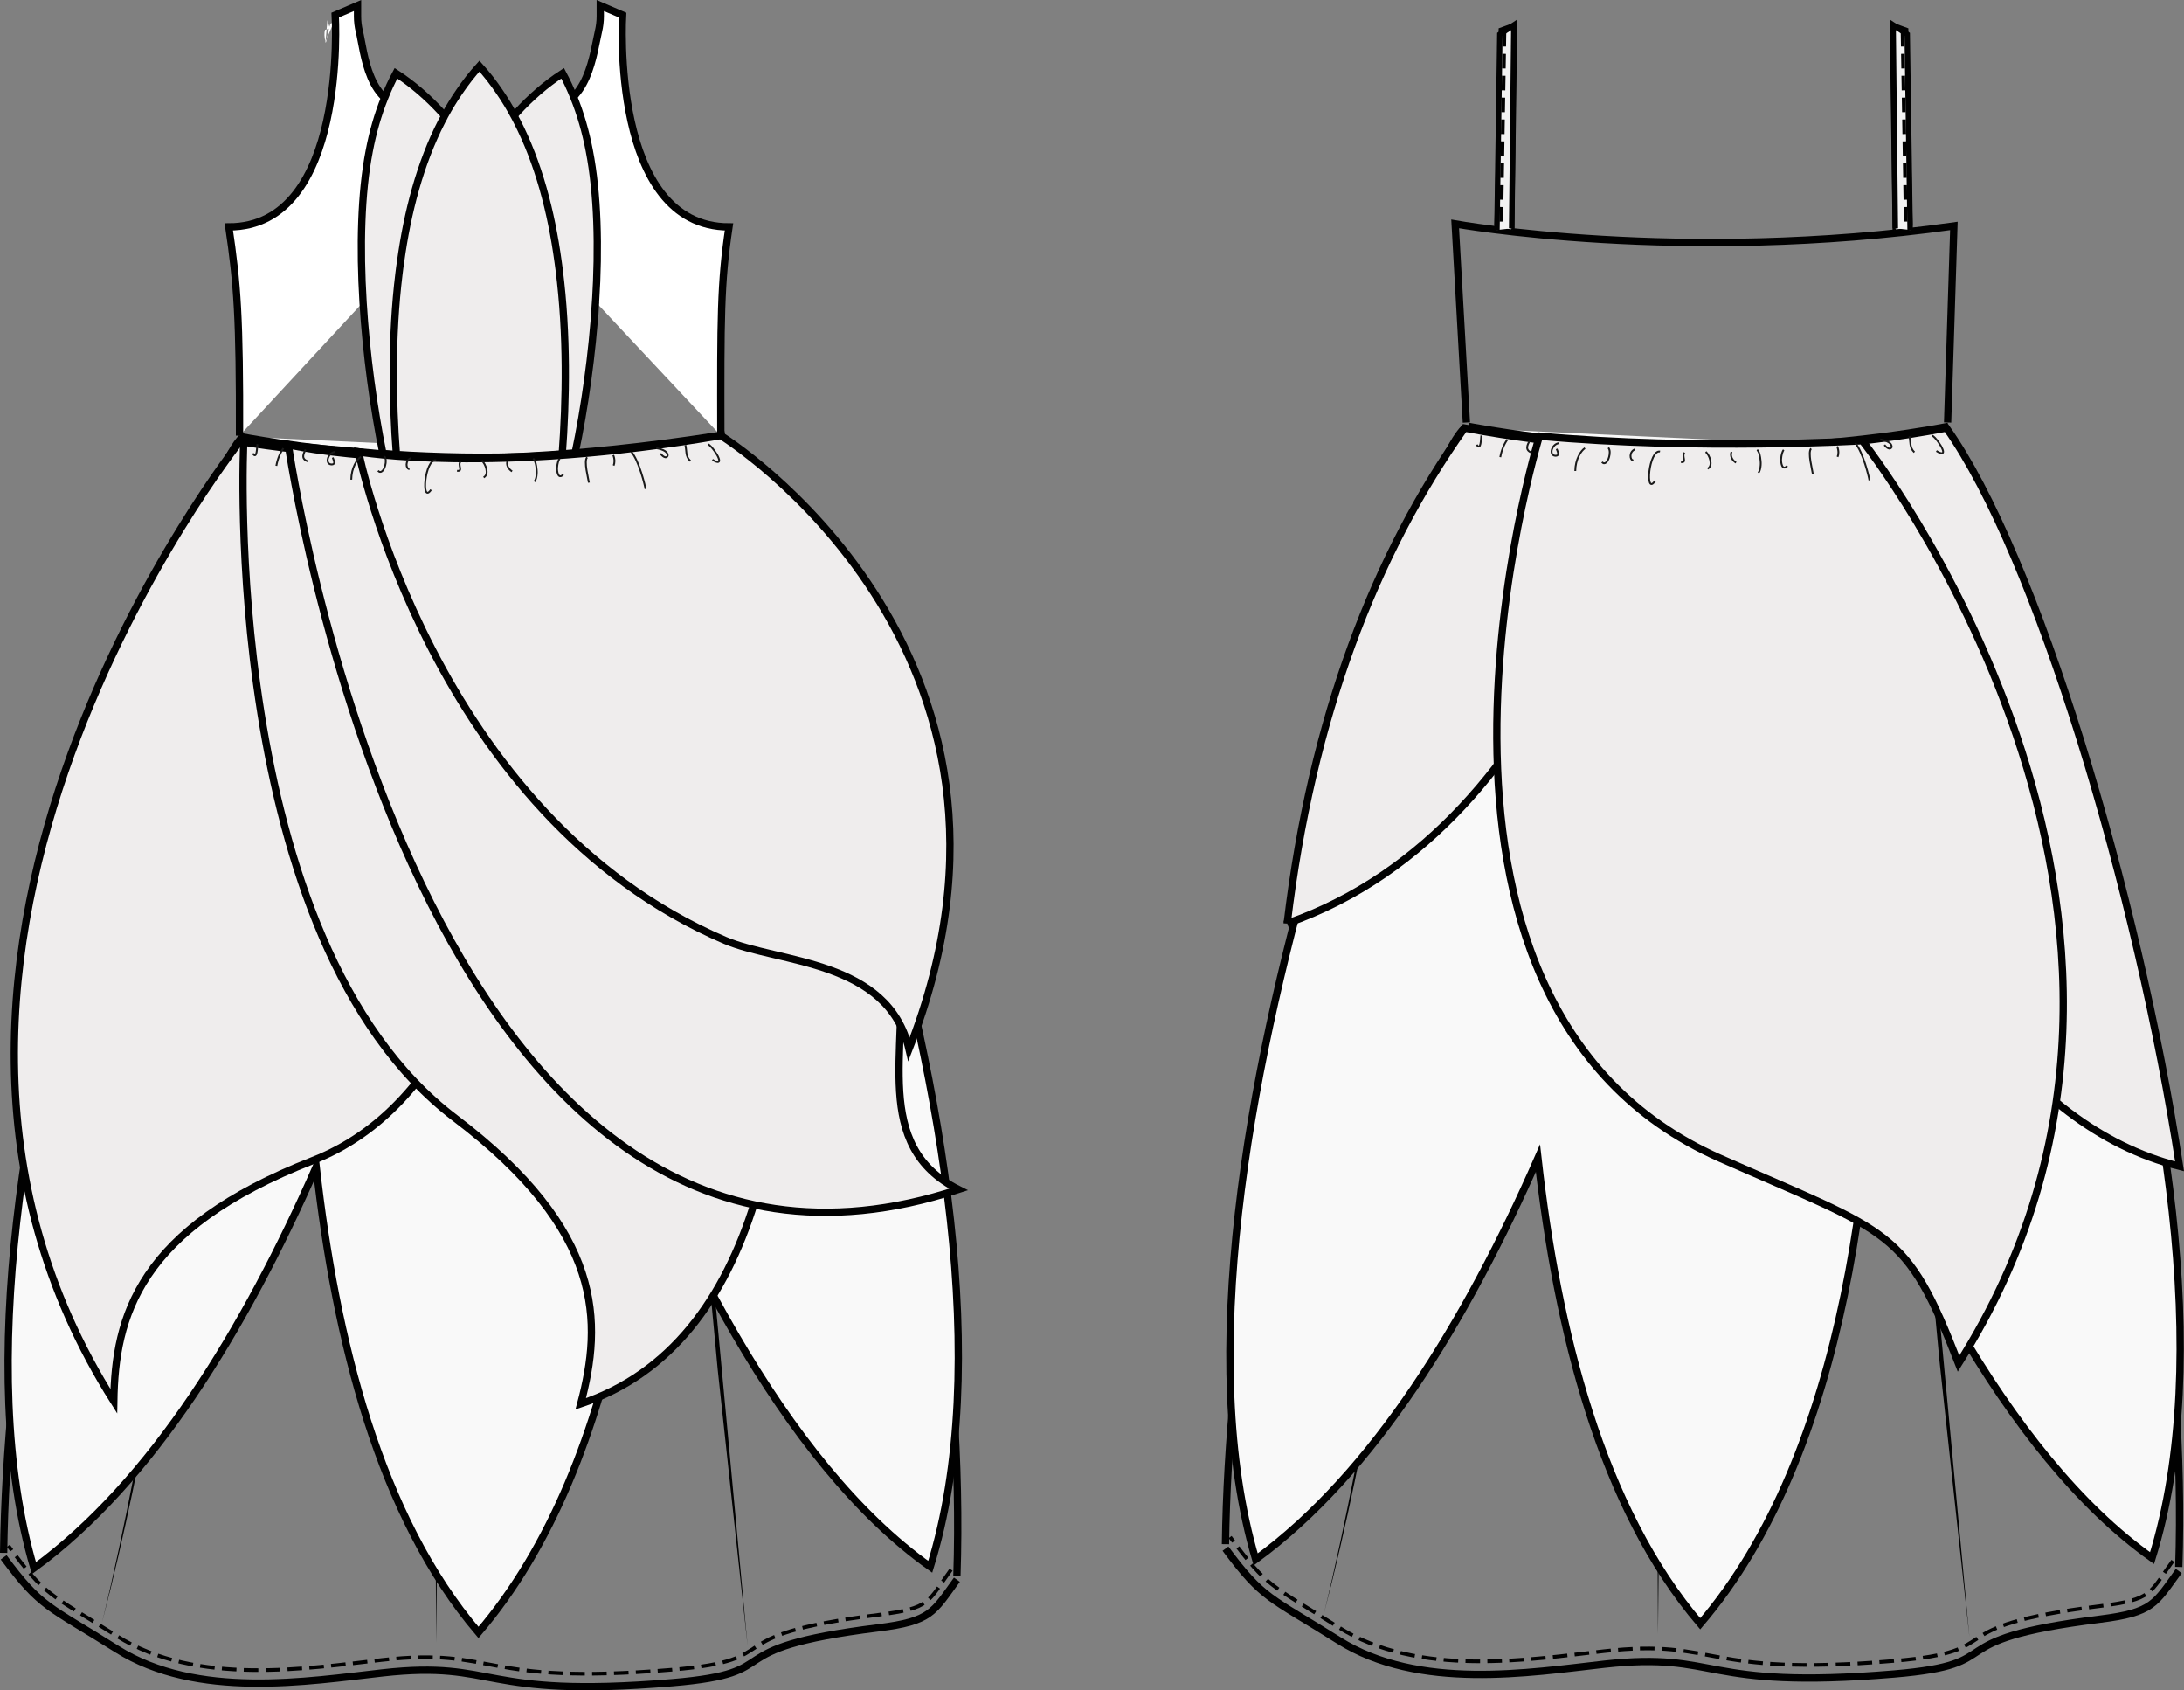 <?xml version="1.0" encoding="UTF-8"?>
<svg xmlns="http://www.w3.org/2000/svg" id="Layer_2" data-name="Layer 2" width="299.44" height="231.69" viewBox="0 0 299.44 231.69">
  <rect x="0" y="0" width="299.44" height="231.69" fill="#808080" stroke="none"/>
  <defs>
    <style>
      .cls-1, .cls-2, .cls-3, .cls-4, .cls-5, .cls-6, .cls-7, .cls-8, .cls-9 {
        fill: none;
      }

      .cls-1, .cls-10, .cls-11, .cls-12, .cls-13, .cls-7, .cls-8, .cls-9, .cls-14 {
        stroke: #010101;
      }

      .cls-1, .cls-3, .cls-12 {
        stroke-width: .5px;
      }

      .cls-1, .cls-3, .cls-8 {
        stroke-dasharray: 2 1;
      }

      .cls-2, .cls-3 {
        stroke: #000;
      }

      .cls-10 {
        fill: #efeded;
      }

      .cls-15, .cls-13 {
        fill: #fff;
      }

      .cls-4 {
        stroke: #020202;
        stroke-width: .18px;
      }

      .cls-11, .cls-12 {
        fill: #f2f2f2;
      }

      .cls-11, .cls-9 {
        stroke-width: .75px;
      }

      .cls-6 {
        stroke: #1a1a1a;
      }

      .cls-6, .cls-8 {
        stroke-width: .25px;
      }

      .cls-9 {
        stroke-linejoin: round;
      }

      .cls-14 {
        fill: #f9f9f9;
      }
    </style>
  </defs>
  <g id="Isolation_Mode" data-name="Isolation Mode">
    <g>
      <g>
        <g>
          <path class="cls-7" d="M.5,212.85c.65-55.06,24.89-145.68,32.78-152.99"></path>
          <path class="cls-7" d="M131.2,215.97c2.05-60.45-24.48-148.95-32.37-156.26"></path>
        </g>
        <g>
          <g>
            <path class="cls-2" d="M131.2,216.53c-3.26,4.46-3.48,5.69-10.8,6.6-23.32,2.9-11.66,6.12-28.25,7.51-26.68,2.23-23.78-3.12-39.73-1.34-10.19,1.14-25.41,3.66-36.4-3.27-9.43-5.94-10.35-5.59-15.52-12.57"></path>
            <path class="cls-3" d="M130.4,215.15c-3.26,4.46-2.68,5.29-10,6.2-23.32,2.9-11.66,6.12-28.25,7.51-26.68,2.23-23.78-3.12-39.73-1.34-10.19,1.14-25.41,3.66-36.4-3.27-9.43-5.94-9.7-5.39-14.87-12.37"></path>
          </g>
          <g>
            <polygon points="89.7 88.63 102.5 225.58 98.4 187.71 92.89 128.83 89.7 88.63"></polygon>
            <path d="M62.01,84.52c-.57,11.7-.76,23.43-.98,35.15l-.51,35.17-.72,70.35-.19-38.97c.2-20.16.42-40.33.75-60.49l.68-20.61c.26-6.87.51-13.74.97-20.59Z"></path>
            <path d="M38.36,75.66l-.46,2.25-.36,2.29c-.25,1.53-.46,3.06-.68,4.6l-1.27,9.22-2.48,18.44c-1.67,12.29-3.4,24.58-5.26,36.85-1.84,12.27-3.85,24.52-6.08,36.72-2.24,12.2-4.66,24.39-7.79,36.41,3.25-13.37,5.73-26.89,7.96-40.45,3.71-21,6.84-42.11,9.74-63.24l3.21-21.58,1.61-10.79c.28-1.8.54-3.6.85-5.39l.46-2.69c.16-.89.37-1.76.55-2.64Z"></path>
          </g>
        </g>
      </g>
      <path class="cls-14" d="M98.92,60.1s45.8,99.4,28.62,154.66c-40.18-28.52-62.18-124.34-66.92-148.53"></path>
      <path class="cls-14" d="M83.81,62.22s21.83,114.69-18.21,161.54c-13.58-15.9-19.59-40.17-22.25-63.82-9.78,22.27-22.55,43.22-38.7,55C-11.58,159.98,33.28,59.86,33.28,59.86"></path>
      <g>
        <g>
          <g>
            <path class="cls-15" d="M44.62,5.75c-.16-.68-.18-1.24-.05-1.66l.66-.19-.34-1.12-.26,2.97Z"></path>
            <path class="cls-15" d="M45.67,3.28l-.08.04c-.48-.98-.81,3.16-.98,2.43l1.06-2.47Z"></path>
            <path class="cls-13" d="M32.84,59.71c.04-16.16-.31-20.84-1.47-28.61,16.35,0,14.59-29.03,14.59-29.03l3.06-1.31v1.47c0,.7.08,1.4.25,2.08.66,2.73,1.18,10.51,7.26,10.51,7.45,0,9.13,9.48,9.13,9.48"></path>
            <path class="cls-13" d="M65.66,24.3s1.68-9.48,9.13-9.48c5.86,0,6.6-7.77,7.26-10.51.16-.68.25-1.38.25-2.08V.76l3.06,1.31s-1.77,29.03,14.59,29.03c-1.16,7.77-1.15,12.45-1.12,28.61"></path>
          </g>
          <g>
            <path class="cls-10" d="M75.29,62.43c-2.94.15-6.05.24-9.25.24-3.45,0-6.77-.11-9.9-.27-.61-.04-1.2-.08-1.79-.11-.63-.04-1.24-.09-1.85-.13-1.28-6.31-2.28-13.59-2.72-20.72h0c-.46-7.56-.29-14.92.85-20.77.48-2.52,1.17-4.96,2.11-7.28.45-1.15.97-2.27,1.55-3.35,2.31,1.5,4.4,3.33,6.31,5.42.13.14.25.28.36.42.32.35.62.7.91,1.06.01.01.02.02.02.03.81,1,1.58,2.05,2.29,3.13.54.83,1.06,1.67,1.54,2.54.09.14.17.28.24.43.6,1.08,1.16,2.19,1.67,3.34h.01c5.36,11.68,6.91,25.84,7.65,36.02Z"></path>
            <path class="cls-10" d="M81.66,41.38c-.46,7.2-1.5,14.53-2.83,20.84-.57.04-1.16.07-1.75.11-.59.03-1.18.07-1.79.1-2.94.15-6.05.24-9.25.24-3.45,0-6.77-.11-9.9-.27.75-10.23,2.31-24.48,7.74-36.17,0-.01.01-.01.01-.02.46-1.03.96-2.04,1.51-3.01.09-.19.2-.38.32-.56.32-.6.67-1.18,1.05-1.76-.01-.01-.01-.03.02-.04.92-1.5,1.95-2.92,3.08-4.26.18-.24.39-.48.61-.71.1-.14.23-.27.35-.41,1.91-2.09,4-3.92,6.31-5.42.56,1.04,1.06,2.12,1.5,3.22.96,2.36,1.67,4.84,2.16,7.41,1.15,5.9,1.32,13.23.86,20.71Z"></path>
            <path class="cls-10" d="M77.08,62.33c-.59.03-1.18.07-1.79.1-2.94.15-6.05.24-9.25.24-3.45,0-6.77-.11-9.9-.27-.61-.04-1.2-.08-1.79-.11-.55-7.33-.71-16.11.35-24.76.06-.55.14-1.09.22-1.64.94-6.84,2.69-13.52,5.64-19.25.09-.18.18-.35.28-.52.03-.08.08-.17.12-.24.62-1.15,1.29-2.25,2.02-3.31.84-1.24,1.75-2.41,2.75-3.51,1,1.1,1.92,2.29,2.76,3.53.72,1.05,1.39,2.15,1.99,3.28.04.06.07.12.1.18.09.17.18.34.27.51,2.97,5.74,4.73,12.45,5.67,19.33h0c.06.38.1.74.15,1.11v.02c1.12,8.81.97,17.8.41,25.31Z"></path>
          </g>
        </g>
        <path class="cls-9" d="M99.41,59.7s-8.56,1.68-20.58,2.52c-.57.04-1.16.07-1.75.11-.59.03-1.18.07-1.79.1-2.94.15-6.05.24-9.25.24-3.45,0-6.77-.11-9.9-.27-.61-.04-1.2-.08-1.79-.11-.63-.04-1.24-.09-1.85-.13-11.54-.85-19.6-2.46-19.6-2.46"></path>
      </g>
      <path class="cls-10" d="M72.53,64s8.17,80.32-29.65,95.08c-23.98,9.36-27.09,21.43-27.28,32.98C-23.13,130.95,32.94,60.47,32.94,60.47c0,0,16.22,1.48,39.59,3.53Z"></path>
      <path class="cls-10" d="M98.51,60.1s30.61,115.85-18.89,132.32c2.97-11.16,3.28-23.62-17.23-39.17-32.35-24.53-28.97-92.65-28.97-92.65,0,0,31.73,5.64,65.09-.5Z"></path>
      <path class="cls-10" d="M98.22,59.75s28.97,41.87,25.06,71.89c1.34,12.17-3.87,25.37,8.14,31.4C57.49,187.43,39.53,60.95,39.53,60.95c0,0,19.26,4.91,58.69-1.2Z"></path>
      <path class="cls-10" d="M98.84,59.71s47.32,29.29,25.79,84.1c-2.83-12.28-17.91-11.79-25.21-14.91-40.17-17.17-50.26-66.96-50.26-66.96,0,0,18.31,3.18,49.68-2.24Z"></path>
      <g>
        <path class="cls-5" d="M99.28,61.59c-5.35.96-10.89,1.45-16.37,1.95-5.49.45-11,.91-16.47.93-5.48-.08-11-.46-16.5-.85-5.48-.43-11.03-.82-16.42-1.59l.46-2.67c2.46.38,5.27.64,7.97.89,2.72.25,5.46.47,8.19.67,5.45.38,11,.76,16.32.84,2.6.02,5.32-.13,8.04-.3,2.72-.17,5.45-.38,8.17-.62,2.73-.24,5.45-.5,8.16-.8,2.68-.31,5.46-.64,7.9-1.1l.54,2.65Z"></path>
        <path class="cls-6" d="M89.98,61.42c.93.17,1.64.51,1.56,1.07-.21.41-.69.07-.98-.32"></path>
        <path class="cls-6" d="M56.36,62.78c-.84.3-.73,1.52-.22,1.51"></path>
        <path class="cls-6" d="M38.86,61.44c-.44.59-.81,1.47-.97,2.41"></path>
        <path class="cls-6" d="M69.6,63.12c-.26.59.14,1.21.61,1.49"></path>
        <path class="cls-6" d="M41.9,61.63c-.26.47-.7,1.27.29,1.59"></path>
        <path class="cls-6" d="M52.7,62.55c.25.29.23.81.11,1.26-.17.65-.6,1.16-.98.71"></path>
        <path class="cls-6" d="M59.79,63.09c-1.55-.29-2.1,6.13-.69,4.04"></path>
        <path class="cls-6" d="M63.16,63.25c-.48.43.41,1.4-.5,1.28"></path>
        <path class="cls-6" d="M66.06,63.13c.25.21.52.68.62,1.15.1.47.06.95-.37,1.16"></path>
        <path class="cls-6" d="M76.74,62.86c-.18.18-.32.66-.36,1.25-.03.39.1,1.7.85.94"></path>
        <path class="cls-6" d="M86.55,61.92c1.06,1.18,1.93,4.8,1.95,5.11"></path>
        <path class="cls-6" d="M93.97,61.01c.1.4.09.77.15,1.13.06.35.17.7.53,1.05"></path>
        <path class="cls-6" d="M97.05,60.89c.25.07.59.47.91.91.25.35.48.72.58,1.02.18.49.03.75-.86.19"></path>
        <path class="cls-6" d="M80.5,62.68c-.49.5.17,2.94.24,3.48"></path>
        <path class="cls-6" d="M73.1,62.86c.21.16.34.55.42,1.02.05.34.1.72.07,1.07-.03.45-.13.85-.31,1.07"></path>
        <path class="cls-6" d="M45.89,61.94c-.46.07-.78.44-.91.81-.15.44-.03.89.47.91.56.01.37-.43.17-.95"></path>
        <path class="cls-6" d="M35.29,60.88c-.06.45-.05,2.16-.63,1.27"></path>
        <path class="cls-6" d="M49.49,62.61c-.55.34-1.32,1.52-1.33,3.14"></path>
        <path class="cls-6" d="M84.08,62.37c.24.62.19,1.12.05,1.44"></path>
      </g>
      <g>
        <g>
          <path class="cls-7" d="M168.02,211.66c.65-55.06,24.89-145.68,32.78-152.99"></path>
          <path class="cls-7" d="M298.72,214.78c2.05-60.45-24.48-148.95-32.37-156.26"></path>
        </g>
        <g>
          <g>
            <path class="cls-2" d="M298.72,215.34c-3.26,4.46-3.48,5.69-10.8,6.6-23.32,2.9-11.66,6.12-28.25,7.51-26.68,2.23-23.78-3.12-39.73-1.34-10.19,1.14-25.41,3.66-36.4-3.27-9.43-5.94-10.35-5.59-15.52-12.57"></path>
            <path class="cls-3" d="M297.91,213.95c-3.26,4.46-2.68,5.29-10,6.2-23.32,2.9-11.66,6.12-28.25,7.51-26.68,2.23-23.78-3.12-39.73-1.34-10.19,1.14-25.41,3.66-36.4-3.27-9.43-5.94-9.7-5.39-14.87-12.37"></path>
          </g>
          <g>
            <polygon points="257.21 87.44 270.02 224.39 265.91 186.51 260.41 127.63 257.21 87.44"></polygon>
            <path d="M229.53,83.32c-.57,11.7-.76,23.43-.98,35.15l-.51,35.17-.72,70.35-.19-38.97c.2-20.16.42-40.33.75-60.49l.68-20.61c.26-6.87.51-13.74.97-20.59Z"></path>
            <path d="M205.88,74.47l-.46,2.25-.36,2.29c-.25,1.53-.46,3.06-.68,4.6l-1.27,9.22-2.48,18.44c-1.67,12.29-3.4,24.58-5.26,36.85-1.84,12.27-3.85,24.52-6.08,36.72-2.24,12.2-4.66,24.39-7.79,36.41,3.25-13.37,5.73-26.89,7.96-40.45,3.71-21,6.84-42.11,9.74-63.24l3.21-21.58,1.61-10.79c.28-1.8.54-3.6.85-5.39l.46-2.69c.16-.89.37-1.76.55-2.64Z"></path>
          </g>
        </g>
      </g>
      <path class="cls-14" d="M266.44,58.91s45.8,99.4,28.62,154.66c-40.18-28.52-62.18-124.34-66.92-148.53"></path>
      <path class="cls-14" d="M251.32,61.03s21.83,114.69-18.21,161.54c-13.58-15.9-19.59-40.17-22.25-63.82-9.78,22.27-22.55,43.22-38.7,55-16.22-54.96,28.63-155.08,28.63-155.08"></path>
      <g>
        <path class="cls-5" d="M266.79,60.39c-5.35.96-10.89,1.45-16.37,1.95-5.49.45-11,.91-16.47.93-5.48-.08-11-.46-16.5-.85-5.48-.43-11.03-.82-16.42-1.59l.46-2.67c2.46.38,5.27.64,7.97.89,2.72.25,5.46.47,8.19.67,5.45.38,11,.76,16.32.84,2.6.02,5.32-.13,8.04-.3,2.72-.17,5.45-.38,8.17-.62,2.73-.24,5.45-.5,8.16-.8,2.68-.31,5.46-.64,7.9-1.1l.54,2.65Z"></path>
        <path class="cls-6" d="M257.5,60.23c.93.17,1.64.51,1.56,1.07-.21.41-.69.07-.98-.32"></path>
        <path class="cls-6" d="M223.88,61.59c-.84.3-.73,1.52-.22,1.51"></path>
        <path class="cls-6" d="M206.37,60.25c-.44.59-.81,1.47-.97,2.41"></path>
        <path class="cls-6" d="M237.11,61.92c-.26.59.14,1.21.61,1.49"></path>
        <path class="cls-6" d="M209.41,60.44c-.26.47-.7,1.27.29,1.59"></path>
        <path class="cls-6" d="M220.21,61.36c.25.29.23.81.11,1.26-.17.65-.6,1.16-.98.71"></path>
        <path class="cls-6" d="M227.31,61.89c-1.55-.29-2.1,6.13-.69,4.04"></path>
        <path class="cls-6" d="M230.67,62.05c-.48.43.41,1.4-.5,1.28"></path>
        <path class="cls-6" d="M233.57,61.93c.25.21.52.68.62,1.15.1.47.06.95-.37,1.16"></path>
        <path class="cls-6" d="M244.26,61.67c-.18.18-.32.66-.36,1.25-.03.39.1,1.7.85.94"></path>
        <path class="cls-6" d="M254.06,60.73c1.06,1.18,1.93,4.8,1.95,5.11"></path>
        <path class="cls-6" d="M261.49,59.81c.1.4.09.77.15,1.13.06.35.17.7.53,1.05"></path>
        <path class="cls-6" d="M264.57,59.69c.25.07.59.47.91.91.25.35.47.72.58,1.02.18.49.03.75-.86.19"></path>
        <path class="cls-6" d="M248.02,61.48c-.49.5.17,2.94.24,3.48"></path>
        <path class="cls-6" d="M240.61,61.66c.21.16.34.55.42,1.02.05.34.1.72.07,1.07-.03.45-.13.85-.31,1.07"></path>
        <path class="cls-6" d="M213.41,60.75c-.46.07-.78.44-.91.81-.15.44-.03.89.47.91.56.01.37-.43.17-.95"></path>
        <path class="cls-6" d="M202.81,59.69c-.06.45-.05,2.16-.63,1.27"></path>
        <path class="cls-6" d="M217.01,61.42c-.55.34-1.32,1.52-1.33,3.14"></path>
        <path class="cls-6" d="M251.59,61.18c.24.62.19,1.12.05,1.44"></path>
      </g>
      <g>
        <path class="cls-7" d="M267.03,57.91l.86-26.94c-37.46,5.28-68.38-.28-68.38-.28l1.54,27.22"></path>
        <path class="cls-9" d="M201.34,58.31s14.87,2.97,33.14,2.97,32.63-2.97,32.63-2.97"></path>
        <g>
          <g>
            <g>
              <polyline class="cls-12" points="205.15 30.94 205.72 4.06 207.77 3.31 207.39 31.51"></polyline>
              <line class="cls-8" x1="206.39" y1="3.87" x2="205.84" y2="30.85"></line>
            </g>
            <g>
              <polyline class="cls-11" points="205.24 31.52 205.64 4.71 207.56 3.43 207.26 31.3"></polyline>
              <line class="cls-1" x1="206.27" y1="4.38" x2="205.82" y2="30.99"></line>
            </g>
          </g>
          <g>
            <g>
              <polyline class="cls-12" points="261.98 30.94 261.4 4.06 259.35 3.31 259.73 31.51"></polyline>
              <line class="cls-8" x1="260.73" y1="3.87" x2="261.28" y2="30.85"></line>
            </g>
            <g>
              <polyline class="cls-11" points="261.89 31.52 261.49 4.71 259.56 3.43 259.86 31.3"></polyline>
              <line class="cls-1" x1="260.85" y1="4.38" x2="261.3" y2="30.99"></line>
            </g>
          </g>
        </g>
        <g>
          <g>
            <g>
              <path class="cls-5" d="M200.86,61.25c10.82,2.59,21.94,3.9,33.06,3.9v-6.27c-10.63,0-21.26-1.26-31.61-3.73l-1.46,6.09Z"></path>
              <path class="cls-4" d="M203.11,58.49c-.97,1.33-1.3,3.39-1.98,5.03"></path>
              <path class="cls-4" d="M204.15,58.72c-.6,2.7-1,5.58-2.58,7.87"></path>
              <path class="cls-4" d="M208.25,59.58c-.02-.22.1.63-.24,1.98"></path>
              <path class="cls-4" d="M207.29,59.37c-2.69,5.8-4.81,11.91-6.14,18.23"></path>
              <path class="cls-4" d="M209.24,59.74c0,1.78-1.1,3.59-1.41,5.39-.64,3.86,1.55,2.51.78.39"></path>
              <path class="cls-4" d="M210.33,59.94c.66,1.29.1,7.6-.72,10.81"></path>
              <path class="cls-4" d="M211.64,60.15c.25,1.27.09,2.36-.23,3.06"></path>
              <path class="cls-4" d="M213.52,60.46c-1.67,3.58-2.05,9.99-1.85,13.45"></path>
              <path class="cls-4" d="M214.7,60.62c.35,2.48.26,5.29-.44,5.93-.59.54-.71-1.54-.36-2.7"></path>
              <path class="cls-4" d="M215.87,60.78c.66,2.92.27,13.6-2.44,22.51"></path>
              <path class="cls-4" d="M217.61,60.99c.02.68.12,2.69-.3,2.25-.39-.41-.1-.92.01-1.57"></path>
              <path class="cls-4" d="M219.76,61.45c.99.92-.67,8.66-1.85,10.84"></path>
              <path class="cls-4" d="M222.34,61.49c-1.48,2.37-2.59,9.98-1.13,9.11.52-.31.73-2.95.76-3.64"></path>
              <path class="cls-4" d="M224.31,61.62c-.91,4.95-2.58,10.93-1.69,15.95"></path>
              <path class="cls-4" d="M225.67,61.73c.2.71.64,1.68.11,2.31-.44.52-.58-.43-.57-1.26"></path>
              <path class="cls-4" d="M227.01,61.79c.78,4.64,1.89,13.08.74,14.38-.45.49-1.57-1.12-.89-3.59"></path>
              <path class="cls-4" d="M228.17,61.84c.49,1.73.82,3.19.75,4.34"></path>
              <path class="cls-4" d="M229.97,61.9c-.42.14-.58,2.43-.03,2.21.4-.16.29-1.19.06-2.29"></path>
              <path class="cls-4" d="M231.24,64.34c-.19.8-.12,1.5.4,2.1.84.97-.13-3.33-.57-4.52"></path>
              <path class="cls-4" d="M232.44,61.95c.54,2.52,1.38,5.76.75,8.21"></path>
            </g>
            <path class="cls-4" d="M205.88,59.03c-1.17.98-.99,4.33-.32,2.39"></path>
            <path class="cls-4" d="M218.76,61.17c.47,1.26-.41,4.66-1.16,5.67"></path>
            <path class="cls-4" d="M223.15,61.42s-.78,2.23-.78,3.31"></path>
          </g>
          <g>
            <g>
              <path class="cls-5" d="M233.93,65.16c11.12,0,22.24-1.32,33.06-3.9l-1.46-6.09c-10.34,2.47-20.97,3.73-31.61,3.73v6.27Z"></path>
              <path class="cls-4" d="M235.47,61.95c-.63,1.52-.47,3.6-.76,5.35"></path>
              <path class="cls-4" d="M236.53,61.93c.04,2.77.33,5.67-.68,8.26"></path>
              <path class="cls-4" d="M240.72,61.81c-.07-.21.24.59.23,1.98"></path>
              <path class="cls-4" d="M239.74,61.83c-1.27,6.27-1.91,12.71-1.73,19.16"></path>
              <path class="cls-4" d="M241.72,61.74c.42,1.72-.24,3.75-.11,5.57.28,3.91,2.1,2.08.85.2"></path>
              <path class="cls-4" d="M242.82,61.67c.95,1.1,1.86,7.36,1.81,10.68"></path>
              <path class="cls-4" d="M244.15,61.58c.54,1.18.63,2.27.49,3.03"></path>
              <path class="cls-4" d="M246.05,61.44c-.78,3.88.33,10.19,1.33,13.51"></path>
              <path class="cls-4" d="M247.23,61.32c.92,2.34,1.48,5.08.96,5.87-.44.66-1.04-1.34-.98-2.55"></path>
              <path class="cls-4" d="M248.4,61.2c1.32,2.69,3.43,13.17,2.88,22.46"></path>
              <path class="cls-4" d="M250.15,61c.18.66.75,2.59.24,2.26-.47-.3-.31-.87-.35-1.53"></path>
              <path class="cls-4" d="M252.35,60.95c1.18.66,1.37,8.57.72,10.97"></path>
              <path class="cls-4" d="M254.86,60.38c-.88,2.66-.19,10.32,1.02,9.12.43-.43.02-3.03-.11-3.71"></path>
              <path class="cls-4" d="M256.81,60.06c.27,5.03.04,11.24,2.07,15.91"></path>
              <path class="cls-4" d="M258.16,59.84c.36.64,1.02,1.48.65,2.21-.31.61-.67-.28-.85-1.09"></path>
              <path class="cls-4" d="M259.48,59.59c1.84,4.33,4.88,12.28,4.07,13.81-.32.58-1.79-.73-1.71-3.28"></path>
              <path class="cls-4" d="M260.62,59.37c.88,1.57,1.54,2.91,1.74,4.04"></path>
              <path class="cls-4" d="M262.38,59.01c-.38.23,0,2.5.49,2.16.35-.25,0-1.22-.47-2.25"></path>
              <path class="cls-4" d="M264.19,61.08c0,.83.23,1.48.88,1.95,1.05.76-.91-3.22-1.61-4.26"></path>
              <path class="cls-4" d="M264.8,58.48c1.12,2.33,2.68,5.28,2.64,7.8"></path>
            </g>
            <path class="cls-4" d="M238.29,61.83c-.91,1.22.05,4.44.25,2.4"></path>
            <path class="cls-4" d="M251.31,60.91c.75,1.12.69,4.63.19,5.78"></path>
            <path class="cls-4" d="M255.64,60.13s-.24,2.34,0,3.4"></path>
          </g>
        </g>
      </g>
      <path class="cls-10" d="M176.48,126.56c38.93-13.61,48.15-65.28,48.15-65.28,0,0-10.07,0-23.83-2.61-12.27,17.28-20.95,39.66-24.32,67.89Z"></path>
      <path class="cls-10" d="M298.83,159.87c-44.48-11.11-55.79-98.59-55.79-98.59,0,0,10.07,0,23.83-2.61,12.27,17.28,26.17,63.37,31.96,101.2Z"></path>
      <path class="cls-10" d="M211.06,59.79s-23.8,77.48,24.73,98.95c23.54,10.42,25.51,9.51,32.74,28.17,38.74-61.11-13.2-126.5-13.2-126.5,0,0-22.43,1.36-44.26-.63Z"></path>
      <g>
        <path class="cls-5" d="M267.09,60.39c-5.35.96-10.89,1.45-16.37,1.95-5.49.45-11,.91-16.47.93-5.48-.08-11-.46-16.5-.85-5.48-.43-11.03-.82-16.42-1.59l.46-2.67c2.46.38,5.27.64,7.97.89,2.72.25,5.46.47,8.19.67,5.45.38,11,.76,16.32.84,2.6.02,5.32-.13,8.04-.3,2.72-.17,5.45-.38,8.17-.62,2.73-.24,5.45-.5,8.16-.8,2.68-.31,5.46-.64,7.9-1.1l.54,2.65Z"></path>
        <path class="cls-6" d="M257.79,60.23c.93.17,1.64.51,1.56,1.07-.21.41-.69.07-.98-.32"></path>
        <path class="cls-6" d="M224.17,61.59c-.84.3-.73,1.52-.22,1.51"></path>
        <path class="cls-6" d="M206.67,60.25c-.44.59-.81,1.47-.97,2.41"></path>
        <path class="cls-6" d="M237.41,61.92c-.26.59.14,1.21.61,1.49"></path>
        <path class="cls-6" d="M209.71,60.44c-.26.47-.7,1.27.29,1.59"></path>
        <path class="cls-6" d="M220.51,61.36c.25.29.23.81.11,1.26-.17.65-.6,1.16-.98.71"></path>
        <path class="cls-6" d="M227.6,61.89c-1.55-.29-2.1,6.13-.69,4.04"></path>
        <path class="cls-6" d="M230.97,62.05c-.48.43.41,1.4-.5,1.28"></path>
        <path class="cls-6" d="M233.87,61.93c.25.21.52.68.62,1.15.1.47.06.95-.37,1.16"></path>
        <path class="cls-6" d="M244.56,61.67c-.18.18-.32.66-.36,1.25-.03.39.1,1.7.85.94"></path>
        <path class="cls-6" d="M254.36,60.73c1.06,1.18,1.93,4.8,1.95,5.11"></path>
        <path class="cls-6" d="M261.79,59.81c.1.4.09.77.15,1.13.06.35.17.7.53,1.05"></path>
        <path class="cls-6" d="M264.86,59.69c.25.07.59.47.91.91.25.35.47.72.58,1.02.18.49.03.75-.86.19"></path>
        <path class="cls-6" d="M248.31,61.48c-.49.5.17,2.94.24,3.48"></path>
        <path class="cls-6" d="M240.91,61.66c.21.16.34.55.42,1.02.05.34.1.72.07,1.07-.03.45-.13.85-.31,1.07"></path>
        <path class="cls-6" d="M213.7,60.75c-.46.07-.78.44-.91.81-.15.44-.03.89.47.91.56.01.37-.43.17-.95"></path>
        <path class="cls-6" d="M203.1,59.69c-.06.45-.05,2.16-.63,1.27"></path>
        <path class="cls-6" d="M217.31,61.42c-.55.34-1.32,1.52-1.33,3.14"></path>
        <path class="cls-6" d="M251.89,61.18c.24.62.19,1.12.05,1.44"></path>
      </g>
    </g>
  </g>
</svg>
